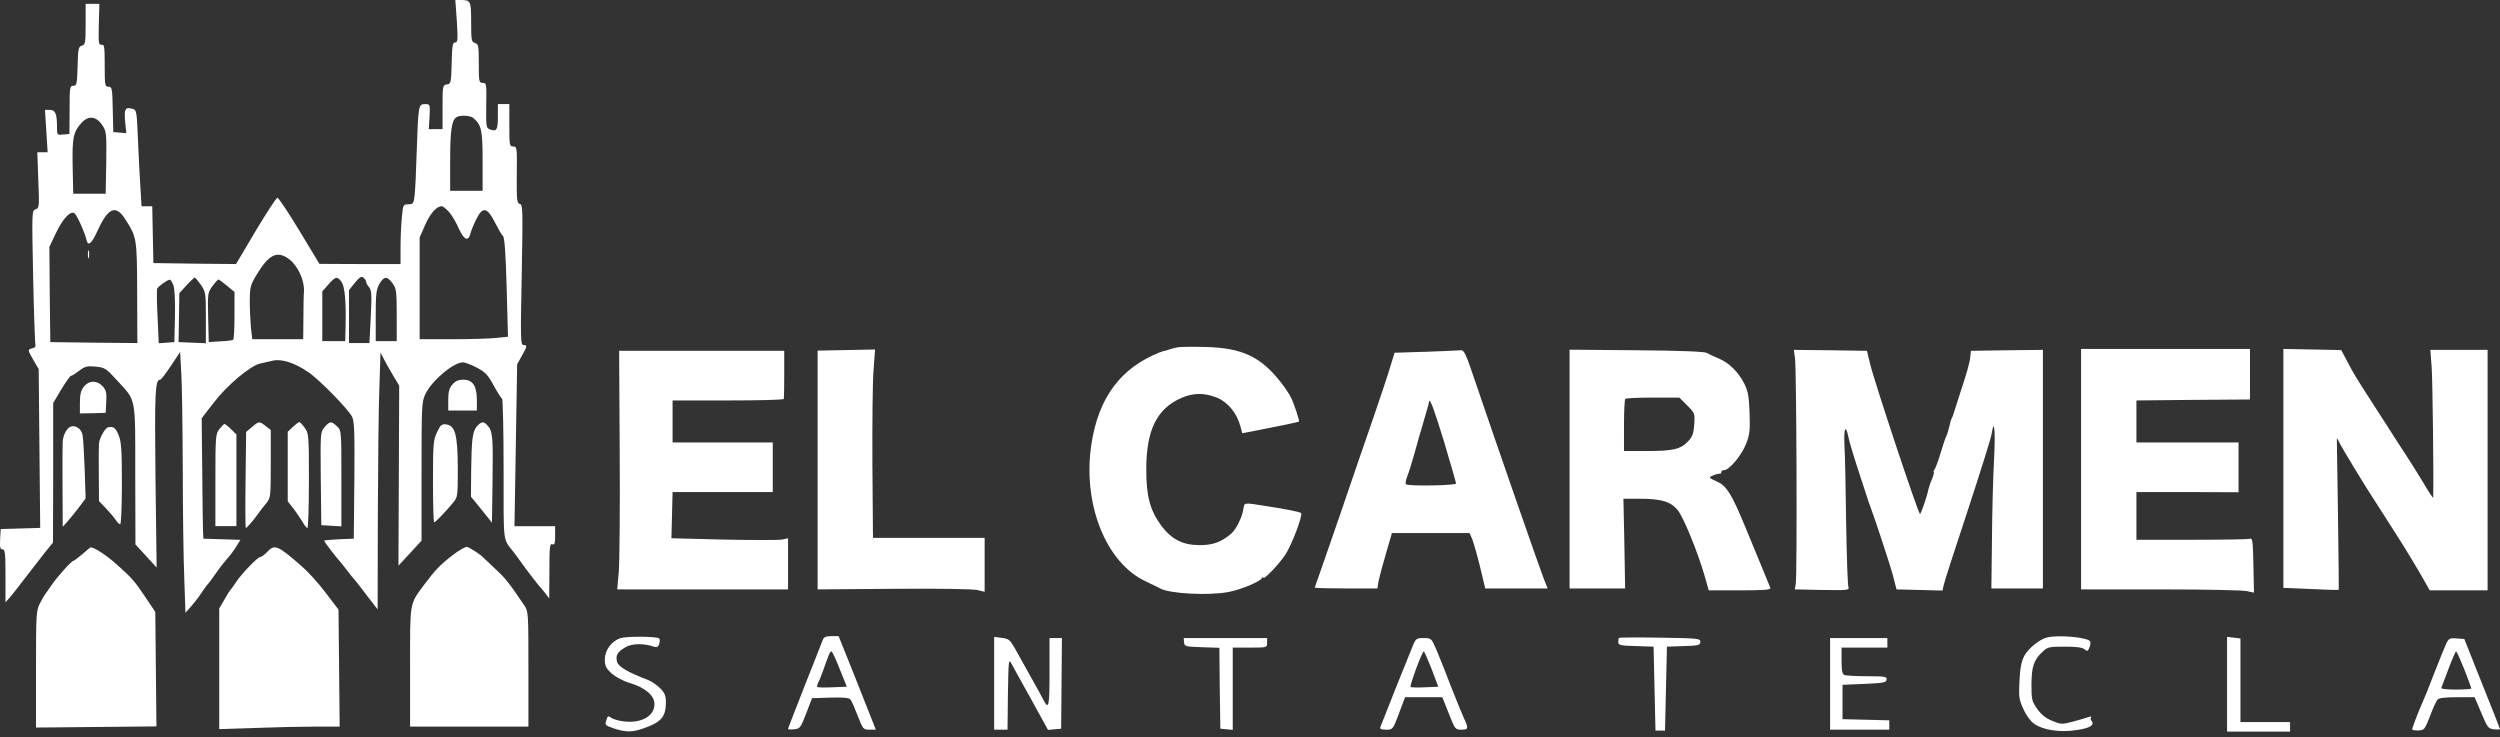 <svg width="156" height="46" viewBox="0 0 156 46" fill="none" xmlns="http://www.w3.org/2000/svg">
<rect x="0" y="0" width="156" height="46" fill="#333333" stroke="none"/>
<path d="M28.507 1.323C28.578 2.478 28.567 2.646 28.4 2.646C28.245 2.646 28.209 2.863 28.185 3.933C28.15 5.172 28.138 5.232 27.888 5.268C27.626 5.304 27.614 5.352 27.614 6.687V8.058H27.185H26.756L26.804 7.276C26.84 6.495 26.84 6.495 26.518 6.495C26.113 6.495 26.101 6.579 26.006 9.381C25.97 10.608 25.911 11.858 25.875 12.171C25.815 12.7 25.78 12.748 25.482 12.748C25.16 12.748 25.148 12.772 25.077 13.554C25.029 14.011 24.994 14.841 24.994 15.418V16.477H22.469L19.932 16.465L18.682 14.396C17.991 13.253 17.372 12.327 17.312 12.339C17.241 12.339 16.633 13.277 15.955 14.408L14.728 16.477L12.144 16.452L9.571 16.416L9.535 14.636L9.5 12.869H9.166H8.833L8.761 11.69C8.714 11.053 8.654 9.694 8.607 8.683C8.535 6.903 8.523 6.855 8.249 6.783C7.809 6.675 7.737 6.807 7.809 7.589L7.88 8.311L7.475 8.274L7.07 8.238L7.035 6.819C7.011 5.508 6.987 5.412 6.773 5.412C6.546 5.412 6.534 5.328 6.534 4.089C6.534 2.911 6.511 2.754 6.332 2.79C6.153 2.826 6.141 2.682 6.165 1.528L6.201 0.241H5.772H5.343V1.516C5.343 2.682 5.32 2.79 5.105 2.85C4.903 2.911 4.867 3.031 4.843 4.137C4.807 5.244 4.784 5.352 4.581 5.352C4.355 5.352 4.343 5.448 4.343 6.855L4.331 8.359L3.95 8.395C3.557 8.431 3.557 8.431 3.557 7.914C3.557 7.096 3.45 6.855 3.104 6.855H2.807L2.89 8.178L2.973 9.501H2.652H2.33L2.39 11.245C2.461 12.905 2.449 12.989 2.223 13.061C1.985 13.133 1.985 13.205 2.068 17.294C2.116 19.591 2.187 21.516 2.211 21.564C2.247 21.624 2.164 21.696 2.021 21.732C1.711 21.816 1.711 21.816 2.092 22.478L2.414 23.031L2.461 27.986L2.509 32.941L1.282 32.977L0.044 33.013L0.008 33.638C-0.016 34.155 0.008 34.276 0.151 34.276C0.318 34.276 0.342 34.516 0.342 35.923V37.583L0.615 37.282C0.758 37.114 1.187 36.573 1.556 36.08C1.937 35.587 2.485 34.877 2.771 34.516L3.307 33.855L3.319 29.501V25.148L3.819 24.306C4.105 23.837 4.379 23.452 4.426 23.452C4.486 23.452 4.712 23.308 4.938 23.139C5.296 22.863 5.427 22.826 5.963 22.875C6.546 22.935 6.618 22.983 7.297 23.729C8.511 25.051 8.44 24.654 8.44 29.622L8.452 33.975L9.119 34.697L9.774 35.418L9.702 29.85C9.643 24.426 9.678 23.692 10 23.692C10.048 23.692 10.345 23.308 10.667 22.826L11.239 21.961L11.31 23.223C11.358 23.909 11.393 26.639 11.405 29.285C11.405 31.93 11.453 35.021 11.501 36.164L11.572 38.232L11.917 37.848C12.108 37.631 12.394 37.27 12.549 37.03C12.703 36.789 12.894 36.525 12.989 36.428C13.072 36.332 13.287 36.044 13.466 35.779C13.644 35.514 13.942 35.13 14.132 34.913C14.323 34.709 14.597 34.348 14.74 34.107L15.002 33.686L13.847 33.65L12.691 33.614L12.668 33.133C12.656 32.869 12.632 31.173 12.62 29.381L12.584 26.098L13.358 25.099C14.192 24.017 15.633 22.814 16.24 22.682C16.443 22.634 16.8 22.55 17.038 22.502C17.574 22.381 18.408 22.646 19.241 23.223C19.908 23.668 21.719 25.52 21.969 26.002C22.112 26.278 22.136 27 22.112 29.97L22.076 33.614L21.159 33.65C20.647 33.674 20.23 33.711 20.23 33.746C20.23 33.807 20.945 34.745 21.242 35.069C21.314 35.142 21.492 35.382 21.659 35.599C21.826 35.815 22.016 36.056 22.088 36.128C22.159 36.2 22.517 36.657 22.886 37.15L23.565 38.028L23.576 32.219C23.588 29.02 23.624 25.412 23.672 24.198L23.743 21.997L23.981 22.454C24.112 22.706 24.374 23.175 24.565 23.488L24.91 24.065L24.887 29.682L24.863 35.298L25.589 34.516L26.304 33.734V29.429C26.304 25.412 26.316 25.087 26.53 24.618C26.923 23.765 28.293 22.61 28.888 22.61C29.019 22.61 29.4 22.754 29.745 22.935C30.293 23.223 30.448 23.392 30.805 24.053C31.044 24.486 31.27 24.847 31.329 24.871C31.377 24.895 31.425 26.879 31.425 29.273C31.425 34.059 31.365 33.578 32.056 34.456C32.103 34.516 32.425 34.949 32.758 35.418C33.104 35.875 33.473 36.368 33.592 36.501C33.711 36.633 33.914 36.873 34.045 37.042L34.271 37.343L34.283 35.611C34.283 34.131 34.307 33.903 34.462 33.963C34.605 34.011 34.64 33.915 34.64 33.434V32.833H33.366H32.103L32.187 27.781L32.27 22.73L32.556 22.213C32.901 21.612 32.913 21.528 32.663 21.528C32.485 21.528 32.473 21.167 32.556 17.15C32.627 13.085 32.627 12.772 32.437 12.724C32.258 12.688 32.234 12.496 32.246 10.908C32.27 9.2 32.258 9.14 32.02 9.14C31.794 9.14 31.782 9.068 31.782 7.817V6.495H31.425H31.067V7.264C31.067 8.106 30.996 8.226 30.591 8.082C30.329 7.986 30.329 7.926 30.341 6.579C30.365 5.232 30.353 5.172 30.127 5.172C29.888 5.172 29.877 5.099 29.877 3.957C29.877 2.85 29.853 2.742 29.638 2.682C29.424 2.622 29.4 2.514 29.4 1.383C29.4 0.048 29.376 0 28.721 0H28.412L28.507 1.323ZM29.531 7.36C30.043 7.793 30.115 8.106 30.115 10.042V11.906H29.102H28.09V9.994C28.09 8.142 28.185 7.505 28.483 7.312C28.709 7.168 29.341 7.204 29.531 7.36ZM6.38 7.805C6.642 8.202 6.653 8.311 6.63 10.151L6.594 12.087H5.582H4.569L4.534 10.403C4.498 8.599 4.569 8.226 5.093 7.661C5.522 7.192 6.01 7.252 6.38 7.805ZM28.043 13.253C28.221 13.47 28.495 13.939 28.638 14.276C28.948 14.973 29.233 15.094 29.352 14.576C29.4 14.396 29.567 13.987 29.722 13.674C30.115 12.869 30.412 12.929 30.889 13.891C31.091 14.288 31.306 14.661 31.389 14.733C31.484 14.817 31.556 15.803 31.615 17.932L31.699 21.011L30.996 21.083C30.603 21.131 29.364 21.167 28.245 21.167H26.185V17.992V14.817L26.53 14.035C26.852 13.302 27.244 12.869 27.566 12.869C27.649 12.869 27.864 13.049 28.043 13.253ZM7.821 13.686C8.535 14.805 8.547 14.841 8.559 18.256L8.571 21.407L5.856 21.383L3.14 21.347L3.104 18.377L3.081 15.406L3.509 14.504C3.938 13.626 4.391 13.145 4.641 13.302C4.784 13.386 5.284 14.48 5.391 14.949C5.498 15.406 5.701 15.238 6.117 14.336C6.761 12.941 7.237 12.76 7.821 13.686ZM18.062 16.188C18.598 16.609 19.003 17.499 18.968 18.184C18.944 18.461 18.932 19.255 18.932 19.928L18.92 21.167H17.324H15.74L15.657 20.433C15.621 20.024 15.585 19.279 15.585 18.774C15.585 17.98 15.633 17.787 15.943 17.258C16.764 15.863 17.288 15.599 18.062 16.188ZM22.85 17.595C22.85 17.667 22.933 17.811 23.029 17.92C23.183 18.1 23.207 18.389 23.136 19.772L23.052 21.407H22.409H21.778V19.748V18.1L22.147 17.643C22.445 17.282 22.552 17.222 22.683 17.33C22.779 17.402 22.85 17.523 22.85 17.595ZM12.537 17.775C12.834 18.208 12.846 18.305 12.846 19.82V21.419L11.989 21.383L11.143 21.347L11.167 19.82L11.191 18.293L11.632 17.811C11.87 17.547 12.108 17.33 12.144 17.318C12.191 17.318 12.358 17.523 12.537 17.775ZM21.314 17.595C21.516 17.884 21.6 18.786 21.564 20.409L21.54 21.287H20.825H20.111V19.736V18.184L20.492 17.751C20.933 17.246 21.052 17.222 21.314 17.595ZM24.494 17.679C24.732 18.004 24.756 18.172 24.756 19.663V21.287H24.101H23.445V19.688C23.445 18.317 23.481 18.052 23.684 17.703C23.97 17.222 24.16 17.222 24.494 17.679ZM10.81 17.775C10.893 17.98 10.941 18.701 10.917 19.724L10.881 21.347L10.393 21.383L9.905 21.419L9.833 19.796C9.786 18.906 9.774 18.1 9.809 18.016C9.869 17.872 10.417 17.475 10.595 17.451C10.643 17.439 10.738 17.595 10.81 17.775ZM14.156 17.823L14.633 18.22V19.688C14.633 20.493 14.597 21.179 14.549 21.203C14.49 21.239 14.132 21.287 13.739 21.299L13.025 21.347L12.989 19.796C12.953 18.293 12.965 18.244 13.263 17.848C13.43 17.619 13.597 17.439 13.632 17.439C13.668 17.439 13.906 17.619 14.156 17.823Z" fill="white"/>
<path d="M5.486 15.875C5.486 16.104 5.51 16.2 5.546 16.08C5.569 15.972 5.569 15.779 5.546 15.659C5.51 15.551 5.486 15.647 5.486 15.875Z" fill="white"/>
<path d="M28.233 23.993C28.03 24.221 27.971 24.45 27.971 24.955V25.616H28.864H29.757V24.919C29.745 24.065 29.495 23.692 28.9 23.692C28.614 23.692 28.411 23.776 28.233 23.993Z" fill="white"/>
<path d="M5.236 24.125C5.046 24.366 4.986 24.618 4.986 25.123V25.797L5.784 25.785L6.594 25.761L6.629 25.075C6.665 24.498 6.618 24.342 6.403 24.101C6.046 23.716 5.546 23.728 5.236 24.125Z" fill="white"/>
<path d="M15.717 26.65L15.359 26.951L15.323 29.958C15.3 31.605 15.312 32.952 15.335 32.952C15.395 32.952 15.836 32.447 16.122 32.038C16.253 31.858 16.479 31.557 16.634 31.377C16.884 31.064 16.896 30.956 16.896 28.947V26.831L16.586 26.59C16.181 26.277 16.157 26.277 15.717 26.65Z" fill="white"/>
<path d="M18.277 26.638L17.955 26.939V29.104V31.28L18.301 31.725C18.491 31.966 18.741 32.351 18.872 32.555C18.991 32.772 19.134 32.952 19.182 32.952C19.23 32.952 19.277 31.629 19.277 30.006C19.277 27.155 19.265 27.035 19.015 26.698C18.872 26.494 18.718 26.338 18.682 26.338C18.634 26.338 18.456 26.47 18.277 26.638Z" fill="white"/>
<path d="M20.254 26.65C19.992 26.963 19.992 26.999 20.016 29.873L20.051 32.772L20.683 32.808L21.302 32.844V29.849C21.302 26.879 21.302 26.855 21.028 26.602C20.671 26.265 20.587 26.277 20.254 26.65Z" fill="white"/>
<path d="M29.77 26.59C29.484 26.903 29.424 27.42 29.4 29.416L29.388 30.992L30.044 31.797L30.698 32.615L30.734 30.102C30.77 27.312 30.746 26.927 30.448 26.578C30.186 26.277 30.067 26.277 29.77 26.59Z" fill="white"/>
<path d="M13.692 26.771C13.453 27.071 13.441 27.24 13.441 29.958V32.832H14.097H14.752V29.97V27.107L14.418 26.783C14.239 26.602 14.049 26.458 14.013 26.458C13.966 26.458 13.823 26.602 13.692 26.771Z" fill="white"/>
<path d="M27.268 26.975C27.042 27.456 27.018 27.697 27.018 30.042C27.018 31.449 27.054 32.592 27.09 32.592C27.173 32.592 27.769 31.966 28.245 31.401C28.567 31.016 28.567 31.004 28.567 29.188C28.555 27.108 28.4 26.555 27.84 26.482C27.566 26.446 27.483 26.518 27.268 26.975Z" fill="white"/>
<path d="M4.319 26.674C4.129 26.795 3.938 27.192 3.914 27.54C3.902 27.709 3.89 28.972 3.902 30.355L3.914 32.868L4.188 32.568C4.331 32.411 4.653 32.014 4.903 31.69L5.343 31.1L5.284 29.296C5.248 28.298 5.189 27.336 5.153 27.144C5.069 26.711 4.629 26.458 4.319 26.674Z" fill="white"/>
<path d="M6.749 26.663C6.558 26.711 6.225 27.288 6.177 27.661C6.165 27.757 6.153 28.611 6.165 29.549L6.177 31.269L6.606 31.714C6.844 31.966 7.118 32.291 7.213 32.435C7.309 32.592 7.44 32.712 7.499 32.712C7.559 32.712 7.606 31.581 7.606 30.186C7.606 28.166 7.571 27.577 7.416 27.192C7.225 26.699 7.082 26.59 6.749 26.663Z" fill="white"/>
<path d="M28.268 34.624C27.483 35.226 27.137 35.586 26.494 36.452C25.541 37.739 25.589 37.462 25.589 41.612V45.34H29.281H32.973V41.744C32.973 38.196 32.973 38.148 32.699 37.751C31.782 36.392 31.532 36.079 30.948 35.538C30.591 35.202 30.245 34.877 30.174 34.805C30.019 34.624 29.388 34.215 29.162 34.131C29.067 34.095 28.674 34.312 28.268 34.624Z" fill="white"/>
<path d="M5.141 34.576C4.867 34.804 4.617 34.996 4.581 34.996C4.462 34.996 3.581 35.983 3.223 36.5C3.045 36.764 2.878 37.005 2.842 37.041C2.807 37.077 2.664 37.33 2.521 37.594C2.259 38.087 2.247 38.184 2.247 41.743V45.399L6.01 45.363L9.762 45.327L9.726 41.755L9.69 38.184L9.166 37.402C8.392 36.247 8.297 36.139 7.356 35.285C6.677 34.672 5.903 34.155 5.653 34.155C5.629 34.155 5.403 34.347 5.141 34.576Z" fill="white"/>
<path d="M16.657 34.456C16.503 34.624 16.312 34.756 16.241 34.756C16.074 34.756 15.014 35.863 14.692 36.38C14.561 36.572 14.43 36.765 14.383 36.801C14.347 36.837 14.168 37.114 14.002 37.414L13.68 37.968V41.732V45.496L15.919 45.424C17.146 45.376 18.837 45.34 19.67 45.34H21.195L21.159 41.684L21.123 38.04L20.325 36.993C19.897 36.416 19.218 35.67 18.813 35.322C17.312 34.011 17.134 33.939 16.657 34.456Z" fill="white"/>
<path d="M73.529 21.665C73.338 21.701 73.088 21.76 72.993 21.796C72.898 21.832 72.767 21.88 72.695 21.891C72.636 21.891 72.469 21.951 72.338 21.999C69.932 22.963 68.563 24.797 68.11 27.667C67.527 31.407 68.991 35.123 71.516 36.29C71.897 36.468 72.314 36.671 72.421 36.73C73.041 37.052 75.399 37.171 76.637 36.945C77.376 36.814 78.59 36.313 78.733 36.087C78.781 36.004 78.829 35.992 78.829 36.04C78.829 36.23 79.793 35.23 80.198 34.622C80.603 34.015 81.317 32.133 81.186 32.014C81.115 31.943 80.281 31.776 79.126 31.598C77.519 31.347 77.673 31.323 77.578 31.812C77.483 32.336 77.137 33.015 76.852 33.277C76.244 33.813 75.684 34.027 74.839 34.015C73.803 34.015 73.088 33.646 72.445 32.776C71.766 31.848 71.528 30.954 71.528 29.335C71.516 26.869 72.171 25.524 73.684 24.845C74.458 24.5 75.16 24.5 75.958 24.821C76.625 25.107 77.185 25.786 77.399 26.596L77.519 27.036L78.316 26.881C79.686 26.619 81.032 26.334 81.055 26.31C81.103 26.262 80.746 25.178 80.555 24.797C80.436 24.571 80.162 24.154 79.924 23.856C78.674 22.261 77.519 21.713 75.256 21.653C74.505 21.629 73.731 21.641 73.529 21.665Z" fill="white"/>
<path d="M129.859 29.275V36.778H134.802C137.517 36.778 139.946 36.826 140.197 36.885L140.649 36.98L140.613 35.277C140.578 33.634 140.566 33.562 140.339 33.622C140.208 33.658 138.577 33.682 136.707 33.682H133.313V32.193V30.704H136.505L139.684 30.716V29.156V27.608H136.505H133.313V26.298V24.988L136.862 24.952L140.399 24.928V23.344V21.772H135.135H129.859V29.275Z" fill="white"/>
<path d="M142.483 29.228V36.683L144.198 36.755C145.151 36.802 145.925 36.826 145.937 36.802C145.949 36.79 145.925 34.658 145.889 32.074C145.853 29.49 145.818 27.358 145.818 27.346C145.829 27.334 145.937 27.513 146.056 27.763C146.258 28.144 147.628 30.407 148.14 31.181C148.235 31.336 148.616 31.919 148.974 32.479C149.331 33.051 149.771 33.742 149.95 34.015C150.129 34.289 150.569 35.04 150.95 35.671L151.617 36.838H153.428H155.226V29.335V21.832H153.439H151.653L151.736 22.928C151.796 23.738 151.867 29.859 151.832 31.05C151.832 31.121 151.546 30.693 151.201 30.097C150.843 29.514 150.403 28.799 150.2 28.501C150.01 28.204 149.64 27.644 149.39 27.251C149.14 26.858 148.664 26.108 148.319 25.584C146.997 23.535 146.854 23.297 146.484 22.582L146.091 21.844L144.293 21.808L142.483 21.773V29.228Z" fill="white"/>
<path d="M38.67 28.263C38.694 31.765 38.658 35.111 38.611 35.706L38.515 36.778H43.839H49.174V35.182V33.587L48.793 33.67C48.578 33.706 46.947 33.706 45.161 33.67L41.897 33.587L41.933 32.146L41.969 30.705H45.101H48.221V29.156V27.608H45.101H41.969V26.298V24.988H45.423C47.328 24.988 48.888 24.952 48.912 24.893C48.924 24.845 48.936 24.154 48.936 23.345V21.892H43.791H38.634L38.67 28.263Z" fill="white"/>
<path d="M51.02 29.334V36.778L55.819 36.742C58.642 36.718 60.786 36.754 61.024 36.825L61.441 36.933V35.253V33.562H57.963H54.474L54.438 28.965C54.426 26.441 54.45 23.797 54.509 23.094L54.605 21.808L52.806 21.844L51.02 21.879V29.334Z" fill="white"/>
<path d="M88.963 21.951L87.021 22.011L86.748 22.904C86.605 23.392 86.128 24.809 85.7 26.06C85.271 27.299 84.354 29.954 83.675 31.955C82.984 33.956 82.341 35.826 82.234 36.111C82.127 36.397 82.043 36.647 82.043 36.671C82.043 36.695 82.925 36.719 83.996 36.719H85.95L86.021 36.266C86.069 36.028 86.271 35.254 86.486 34.539L86.855 33.265H89.284H91.702L91.868 33.646C91.952 33.861 92.178 34.647 92.357 35.373L92.678 36.719H94.631H96.573L96.335 36.123C96.096 35.528 93.25 27.334 92.023 23.714C91.475 22.082 91.356 21.832 91.154 21.856C91.023 21.868 90.034 21.916 88.963 21.951ZM90.13 27.632C90.523 28.966 90.856 30.097 90.856 30.169C90.856 30.3 87.855 30.347 87.724 30.216C87.688 30.169 87.724 29.942 87.819 29.704C87.915 29.466 88.105 28.87 88.236 28.382C88.379 27.894 88.51 27.406 88.534 27.31C88.57 27.215 88.701 26.751 88.832 26.298C89.07 25.5 89.165 25.167 89.177 25.048C89.225 24.821 89.499 25.572 90.13 27.632Z" fill="white"/>
<path d="M97.942 29.264V36.719H99.681H101.408L101.36 33.92L101.301 31.121H102.277C103.647 31.121 104.242 31.288 104.683 31.824C105.052 32.277 105.91 34.373 106.362 35.909L106.624 36.838H108.577C110.09 36.838 110.519 36.802 110.471 36.683C110.447 36.612 110.197 36.028 109.947 35.409C109.685 34.789 109.22 33.658 108.911 32.896C108.089 30.895 107.732 30.3 107.16 30.061C106.91 29.954 106.696 29.835 106.696 29.799C106.696 29.716 107.172 29.538 107.327 29.561C107.375 29.573 107.41 29.514 107.41 29.454C107.41 29.383 107.494 29.335 107.589 29.335C107.91 29.335 108.696 28.382 108.958 27.692C109.185 27.12 109.209 26.822 109.173 25.762C109.137 24.726 109.078 24.416 108.839 23.928C108.47 23.214 107.887 22.63 107.244 22.368C106.982 22.261 106.648 22.106 106.517 22.023C106.35 21.939 104.969 21.88 102.111 21.856L97.942 21.82V29.264ZM105.279 25.298C105.755 25.774 105.767 25.798 105.719 26.489C105.683 27.06 105.6 27.263 105.326 27.549C104.862 28.037 104.385 28.144 102.742 28.144H101.337V26.56C101.337 25.679 101.372 24.929 101.42 24.893C101.456 24.845 102.242 24.809 103.147 24.809H104.79L105.279 25.298Z" fill="white"/>
<path d="M112.007 22.332C112.103 22.904 112.15 35.885 112.055 36.421L111.995 36.778L113.71 36.814C115.282 36.838 115.413 36.826 115.342 36.635C115.294 36.528 115.235 34.718 115.199 32.622C115.175 30.514 115.128 28.334 115.092 27.751C115.044 26.739 115.175 26.453 115.33 27.227C115.413 27.632 115.699 28.573 116.187 30.049C116.354 30.538 116.497 30.99 116.521 31.062C116.533 31.121 116.58 31.264 116.616 31.359C116.878 32.014 117.95 35.254 118.129 35.944L118.343 36.778L119.784 36.814L121.213 36.85L121.285 36.516C121.32 36.337 121.987 34.253 122.773 31.895C123.547 29.537 124.226 27.382 124.274 27.096C124.441 26.024 124.524 26.846 124.429 28.68C124.369 29.728 124.31 31.967 124.298 33.658L124.262 36.719H125.87H127.477V29.275V21.832L125.227 21.856L122.988 21.892L122.94 22.32C122.928 22.558 122.678 23.44 122.392 24.285C122.118 25.131 121.892 25.845 121.88 25.881C121.88 25.917 121.844 25.988 121.809 26.06C121.761 26.119 121.69 26.369 121.642 26.596C121.594 26.822 121.511 27.084 121.463 27.191C121.404 27.287 121.237 27.775 121.094 28.263C120.951 28.751 120.773 29.228 120.713 29.299C120.653 29.383 120.63 29.454 120.665 29.454C120.701 29.454 120.653 29.656 120.558 29.895C120.451 30.133 120.356 30.43 120.332 30.538C120.248 30.978 119.867 32.074 119.808 32.074C119.701 32.074 116.938 23.749 116.7 22.725L116.497 21.892L114.21 21.856L111.936 21.832L112.007 22.332Z" fill="white"/>
<path d="M38.73 39.815C38.17 39.994 37.741 40.565 37.741 41.149C37.741 41.542 37.813 41.697 38.158 42.018C38.408 42.233 38.873 42.495 39.289 42.614C40.266 42.911 40.838 43.4 40.838 43.936C40.838 44.722 39.944 45.186 38.789 44.996C38.504 44.948 38.206 44.853 38.122 44.781C37.944 44.65 37.92 44.662 37.813 45.008C37.741 45.234 37.813 45.293 38.325 45.46C39.063 45.698 39.444 45.698 40.123 45.46C41.266 45.067 41.552 44.734 41.552 43.817C41.552 43.423 41.481 43.233 41.195 42.947C40.992 42.745 40.659 42.518 40.445 42.435C39.17 41.947 38.575 41.601 38.504 41.292C38.396 40.887 38.539 40.661 39.051 40.375C39.456 40.148 40.183 40.137 40.802 40.351C40.992 40.41 41.076 40.375 41.135 40.172C41.183 40.029 41.183 39.875 41.135 39.839C41.004 39.708 39.147 39.696 38.73 39.815Z" fill="white"/>
<path d="M51.353 39.898C51.306 40.017 50.806 41.303 50.222 42.768C49.65 44.233 49.174 45.448 49.174 45.484C49.174 45.519 49.353 45.531 49.555 45.507C49.924 45.472 49.96 45.412 50.305 44.519L50.675 43.566L51.818 43.531C52.628 43.507 52.985 43.542 53.068 43.65C53.14 43.733 53.342 44.197 53.521 44.662C53.843 45.495 53.866 45.531 54.247 45.531H54.652L54.402 44.9C54.271 44.567 53.747 43.245 53.247 41.982L52.33 39.696H51.877C51.556 39.696 51.413 39.755 51.353 39.898ZM52.401 41.756L52.842 42.852L51.949 42.887C51.449 42.911 51.032 42.899 50.996 42.864C50.972 42.84 50.996 42.721 51.056 42.59C51.127 42.471 51.258 42.137 51.365 41.839C51.711 40.839 51.794 40.648 51.877 40.648C51.937 40.648 52.163 41.149 52.401 41.756Z" fill="white"/>
<path d="M62.036 42.637V45.531H62.453H62.87L62.894 43.292C62.929 41.172 62.941 41.077 63.12 41.422C63.227 41.613 63.775 42.625 64.359 43.661L65.395 45.543L65.811 45.507L66.216 45.471L66.24 42.637L66.264 39.815H65.883H65.49V41.97C65.49 44.114 65.442 44.328 65.097 43.649C65.013 43.471 64.644 42.816 64.299 42.197C63.954 41.577 63.513 40.791 63.334 40.47C63.037 39.934 62.953 39.862 62.525 39.803L62.036 39.743V42.637Z" fill="white"/>
<path d="M101.027 39.803C101.003 39.827 100.98 39.946 100.98 40.065C100.98 40.255 101.111 40.291 102.087 40.315L103.183 40.351L103.242 42.971L103.302 45.591H103.6H103.897L103.957 42.971L104.017 40.351L105.065 40.315C105.993 40.291 106.101 40.255 106.101 40.053C106.101 39.839 105.97 39.827 103.588 39.791C102.206 39.767 101.051 39.779 101.027 39.803Z" fill="white"/>
<path d="M127.728 39.779C127.251 39.898 126.561 40.47 126.311 40.934C126.132 41.291 126.049 41.708 126.013 42.518C125.965 43.483 125.989 43.673 126.263 44.245C126.418 44.614 126.715 45.019 126.93 45.162C127.478 45.555 128.549 45.722 129.586 45.555C130.419 45.436 130.717 45.245 130.514 44.983C130.443 44.912 130.443 44.804 130.491 44.757C130.538 44.697 130.479 44.697 130.36 44.733C130.241 44.781 129.8 44.9 129.395 45.019C128.669 45.209 128.621 45.209 128.061 44.983C127.656 44.816 127.37 44.59 127.12 44.233C126.787 43.757 126.763 43.649 126.763 42.697C126.775 41.577 126.906 41.172 127.478 40.648C127.763 40.374 127.894 40.35 128.835 40.35C129.55 40.35 129.943 40.398 130.074 40.517C130.252 40.66 130.288 40.636 130.383 40.398C130.443 40.243 130.467 40.077 130.431 40.029C130.288 39.767 128.442 39.6 127.728 39.779Z" fill="white"/>
<path d="M138.97 42.697V45.65H140.935H142.9V45.353V45.055H141.352H139.804V42.447V39.839L139.387 39.791L138.97 39.743V42.697Z" fill="white"/>
<path d="M73.886 40.077C73.91 40.339 73.957 40.35 74.993 40.386L76.089 40.422L76.113 42.947L76.149 45.471L76.542 45.507L76.923 45.543V42.983V40.41H77.995C79.055 40.41 79.066 40.41 79.066 40.112V39.815H76.47H73.862L73.886 40.077Z" fill="white"/>
<path d="M88.177 40.255C88.07 40.505 87.581 41.72 87.081 42.971C86.593 44.209 86.164 45.305 86.129 45.376C86.081 45.484 86.2 45.531 86.486 45.531C86.915 45.531 86.915 45.531 87.296 44.519L87.677 43.507H88.844H89.999L90.404 44.519C90.785 45.495 90.809 45.531 91.19 45.531C91.631 45.531 91.654 45.46 91.333 44.781C91.214 44.507 90.856 43.638 90.547 42.852C90.249 42.066 89.939 41.292 89.868 41.125C89.797 40.958 89.737 40.803 89.725 40.767C89.713 40.732 89.618 40.505 89.499 40.255C89.32 39.85 89.261 39.815 88.832 39.815C88.403 39.815 88.344 39.85 88.177 40.255ZM89.332 41.744L89.749 42.852L88.915 42.887C88.463 42.911 88.058 42.899 88.022 42.864C87.951 42.792 88.737 40.648 88.844 40.648C88.88 40.648 89.094 41.149 89.332 41.744Z" fill="white"/>
<path d="M114.199 42.673V45.531H116.045H117.891V45.233V44.948L116.438 44.912L114.973 44.876V43.804V42.733L116.342 42.673C117.533 42.625 117.712 42.59 117.724 42.399C117.748 42.221 117.617 42.197 116.521 42.197C115.842 42.197 115.211 42.161 115.104 42.125C114.961 42.066 114.913 41.875 114.913 41.232V40.41H116.342H117.772V40.112V39.815H115.985H114.199V42.673Z" fill="white"/>
<path d="M152.63 40.196C152.535 40.41 152.201 41.232 151.891 42.018C151.594 42.804 151.272 43.602 151.177 43.804C150.939 44.316 150.522 45.412 150.522 45.507C150.522 45.555 150.701 45.591 150.903 45.579C151.272 45.567 151.308 45.519 151.629 44.697C151.808 44.209 152.022 43.745 152.094 43.661C152.177 43.554 152.558 43.507 153.321 43.507H154.416L154.833 44.483C155.214 45.4 155.274 45.472 155.619 45.507C155.833 45.531 156 45.519 156 45.495C156 45.472 155.5 44.197 154.881 42.661L153.773 39.874L153.297 39.839C152.856 39.803 152.797 39.839 152.63 40.196ZM153.773 41.768C154.011 42.387 154.214 42.923 154.214 42.959C154.214 42.994 153.785 43.03 153.249 43.03C152.725 43.03 152.308 42.983 152.332 42.935C152.356 42.887 152.558 42.351 152.785 41.744C153.011 41.137 153.225 40.648 153.261 40.648C153.297 40.648 153.523 41.148 153.773 41.768Z" fill="white"/>
</svg>
